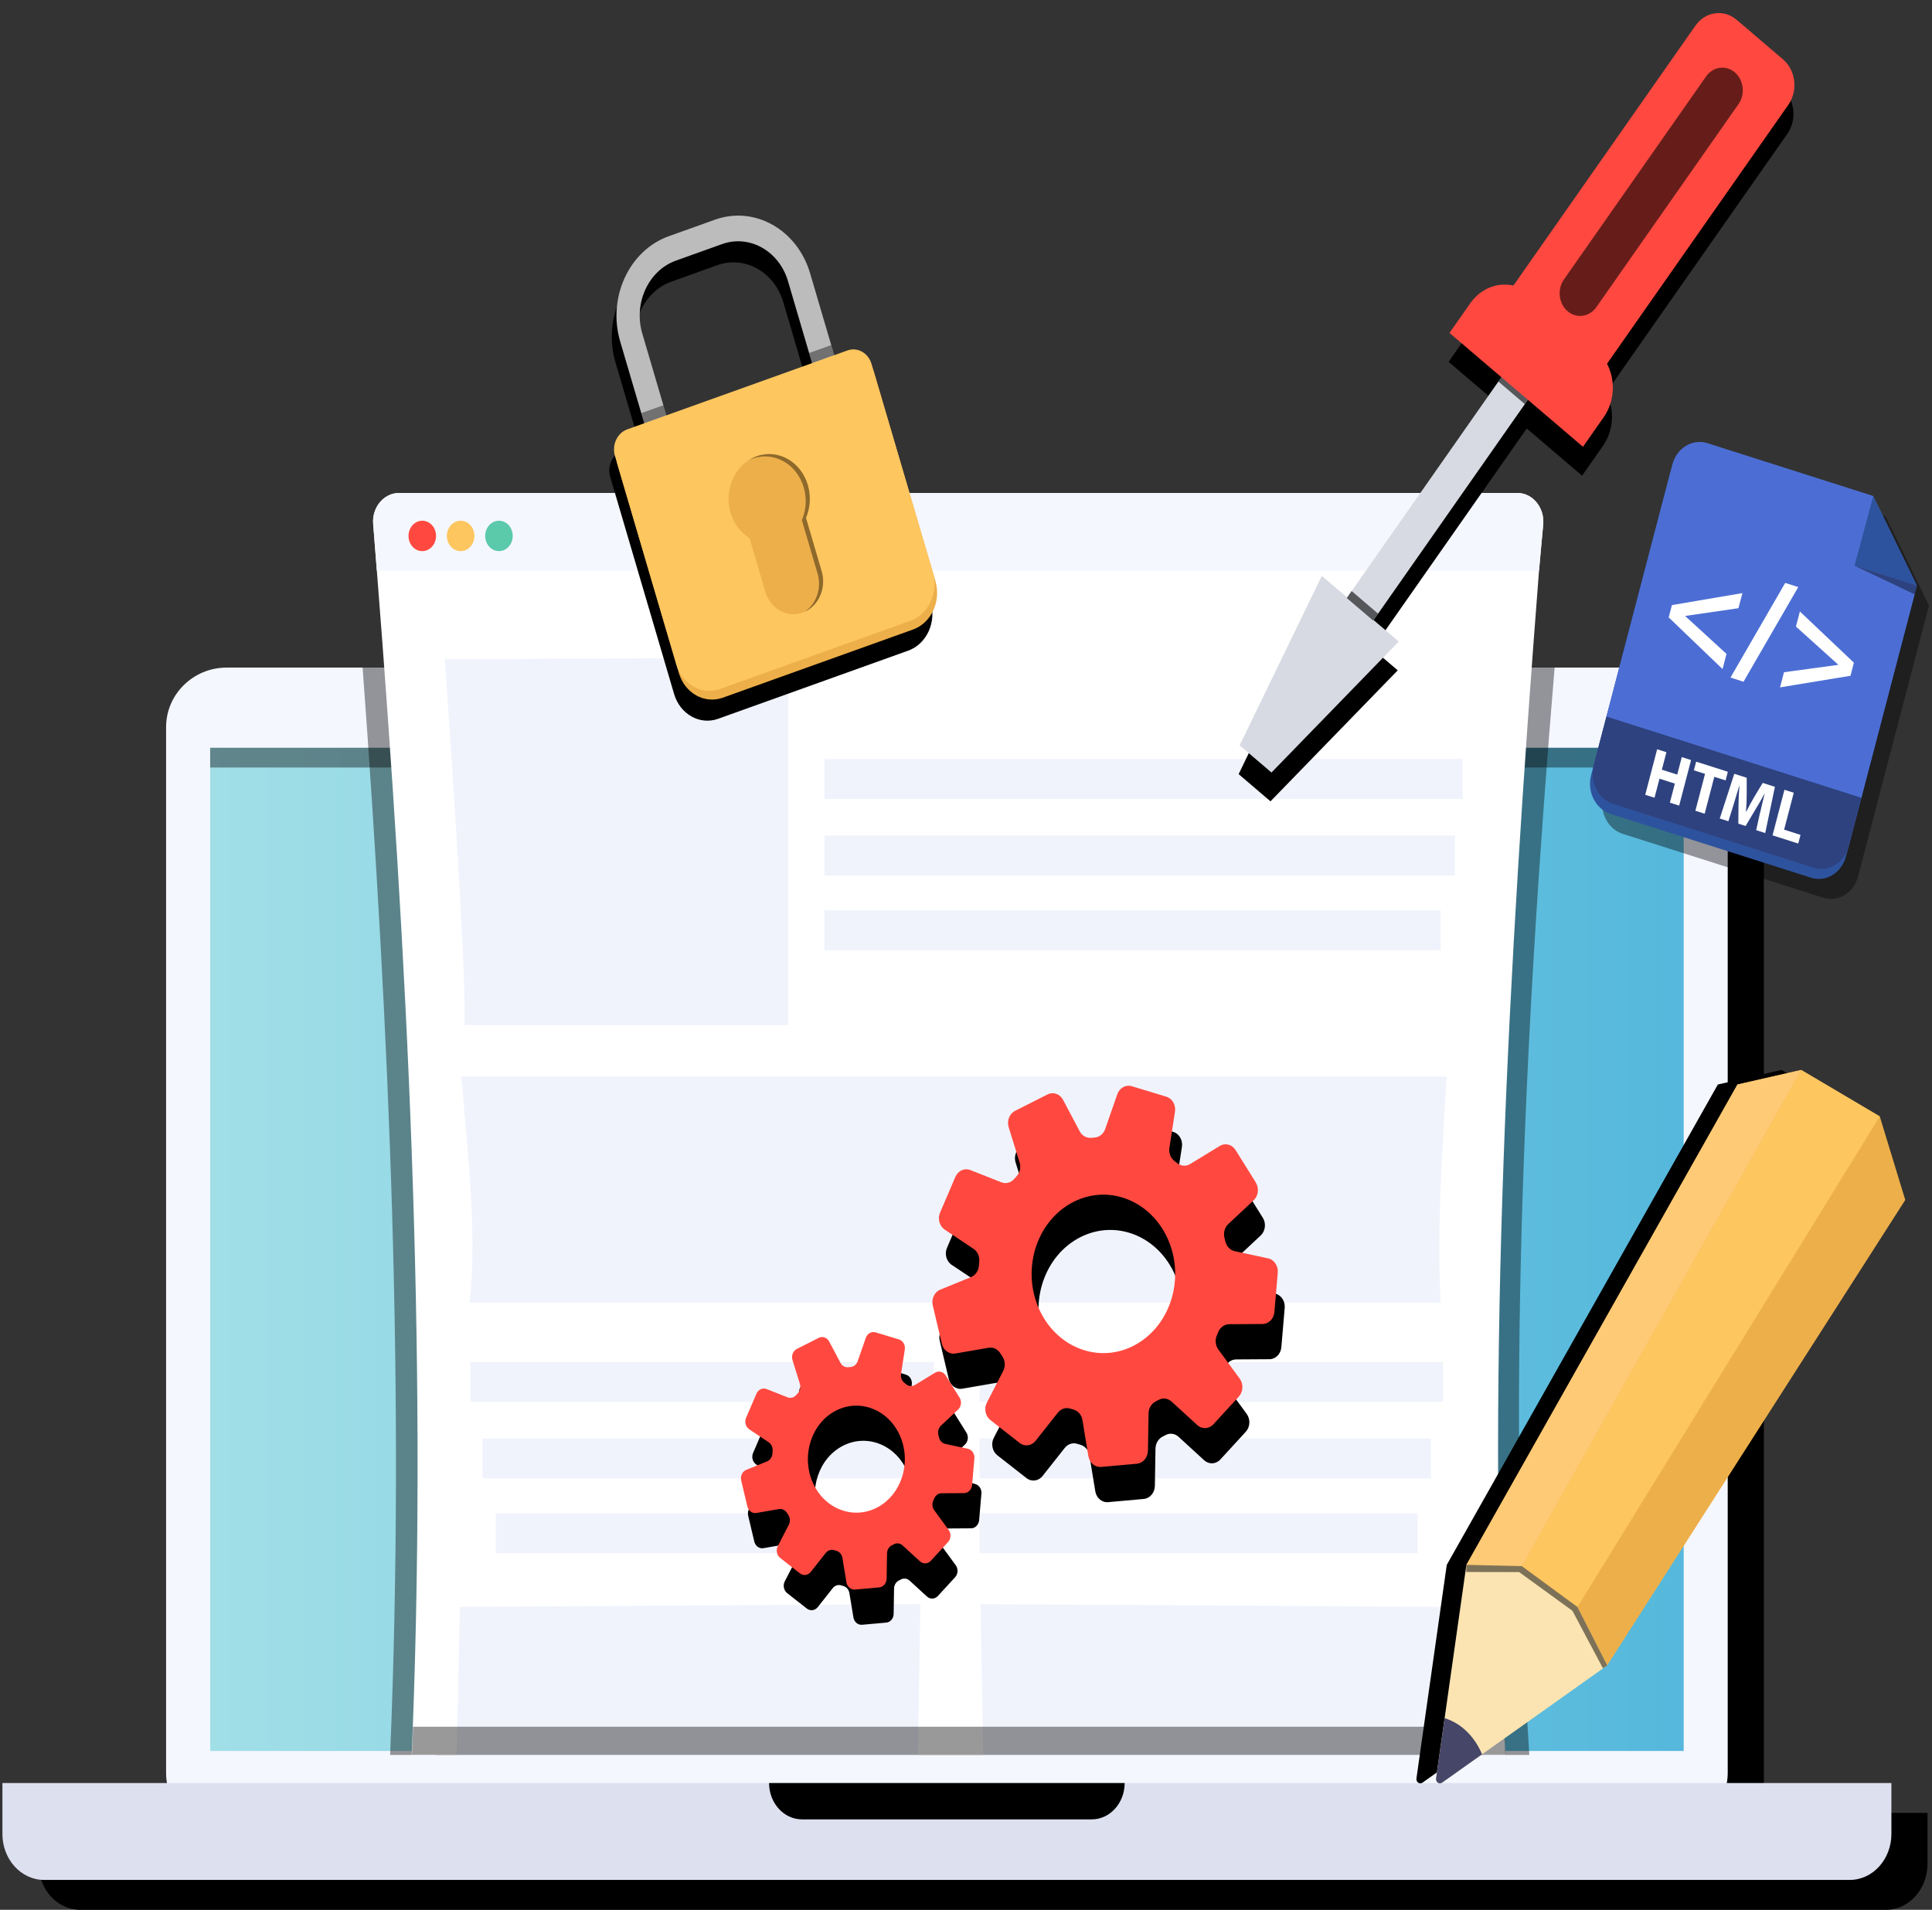 <svg width="354" height="350" viewBox="0 0 354 350" fill="none" xmlns="http://www.w3.org/2000/svg">
<rect x="0" y="0" width="354" height="350" fill="#333333" stroke="none"/>
<g style="mix-blend-mode:soft-light">
<path d="M323.02 332.244C323.128 331.63 323.194 331.007 323.194 330.365V138.735C323.194 132.705 318.222 127.812 312.088 127.812H48.172C42.029 127.812 37.057 132.705 37.057 138.735V330.365C37.057 331.007 37.124 331.63 37.231 332.244H7.066V341.581C7.066 346.235 10.486 350.001 14.695 350.001H345.548C349.765 350.001 353.177 346.226 353.177 341.581V332.244H323.012H323.02Z" fill="black"/>
</g>
<path d="M316.57 133.257V324.887C316.57 330.907 311.598 335.791 305.463 335.791H41.547C35.405 335.791 30.433 330.907 30.433 324.887V133.257C30.433 127.237 35.405 122.344 41.547 122.344H305.463C311.598 122.344 316.57 127.237 316.57 133.257Z" fill="#F5F7FF"/>
<path d="M308.502 137.039H38.51V320.891H308.502V137.039Z" fill="url(#paint0_linear_539_14217)"/>
<g style="mix-blend-mode:soft-light" opacity="0.4">
<path d="M308.502 137.039H38.51V140.658H308.502V137.039Z" fill="black"/>
</g>
<path d="M0.442 326.766H346.561V336.103C346.561 340.748 343.141 344.523 338.933 344.523H8.071C3.862 344.523 0.442 340.748 0.442 336.103V326.766Z" fill="#DDE0EF"/>
<g style="mix-blend-mode:soft-light">
<path d="M140.926 326.766H206.071C206.071 330.44 203.365 333.427 200.036 333.427H146.953C143.624 333.427 140.918 330.44 140.918 326.766H140.926Z" fill="black"/>
</g>
<g style="mix-blend-mode:soft-light" opacity="0.4">
<path d="M280.22 321.616H79.831C82.595 255.543 79.723 189.113 74.792 122.344H284.852C279.083 191.486 276.136 258.081 280.22 321.616Z" fill="black"/>
</g>
<g style="mix-blend-mode:soft-light" opacity="0.4">
<path d="M271.87 321.616H71.48C74.244 255.543 71.372 189.113 66.441 122.344H276.502C270.733 191.486 267.786 258.081 271.87 321.616Z" fill="black"/>
</g>
<path d="M282.761 96.144C282.503 98.957 282.213 101.761 281.997 104.564C276.269 178.178 272.526 249.025 275.589 316.491C275.663 318.204 275.746 319.909 275.829 321.613H75.44C75.514 319.909 75.581 318.204 75.639 316.491C78.27 246.24 74.643 175.594 69.048 104.564C68.832 101.715 68.608 98.874 68.376 96.025C68.126 92.964 70.343 90.344 73.124 90.344H278.021C280.843 90.344 283.043 93.038 282.761 96.144Z" fill="white"/>
<path d="M282.761 96.144C282.503 98.957 282.246 101.761 281.997 104.564H69.048C68.832 101.715 68.608 98.874 68.376 96.025C68.126 92.964 70.343 90.344 73.124 90.344H278.021C280.843 90.344 283.043 93.038 282.761 96.144Z" fill="#F5F7FF"/>
<path d="M79.897 98.215C79.897 99.754 78.768 101.001 77.373 101.001C75.978 101.001 74.85 99.754 74.85 98.215C74.85 96.676 75.978 95.43 77.373 95.43C78.768 95.43 79.897 96.676 79.897 98.215Z" fill="#FF4940"/>
<path d="M93.949 98.215C93.949 99.754 92.82 101.001 91.426 101.001C90.031 101.001 88.902 99.754 88.902 98.215C88.902 96.676 90.031 95.43 91.426 95.43C92.82 95.43 93.949 96.676 93.949 98.215Z" fill="#5BCAAA"/>
<path d="M86.928 98.215C86.928 99.754 85.799 101.001 84.404 101.001C83.01 101.001 81.881 99.754 81.881 98.215C81.881 96.676 83.01 95.43 84.404 95.43C85.799 95.43 86.928 96.676 86.928 98.215Z" fill="#FDC65F"/>
<path d="M81.499 120.818C81.499 120.818 85.641 178.709 85.085 187.853H144.436V120.516L81.499 120.818Z" fill="#F0F3FC"/>
<path d="M168.641 293.984L168.177 321.61H83.666C83.998 307.17 84.264 294.488 84.264 294.488L168.641 293.984Z" fill="#F0F3FC"/>
<path d="M264.657 321.61H180.146L179.682 293.984L264.051 294.488C264.051 294.488 264.317 307.17 264.657 321.61Z" fill="#F0F3FC"/>
<path d="M267.976 139.102H151.06V146.413H267.976V139.102Z" fill="#F0F3FC"/>
<path d="M266.59 153.117H151.06V160.429H266.59V153.117Z" fill="#F0F3FC"/>
<path d="M263.959 166.828H151.06V174.14H263.959V166.828Z" fill="#F0F3FC"/>
<path d="M264.399 249.602H179.49V256.913H264.399V249.602Z" fill="#F0F3FC"/>
<path d="M262.191 263.625H179.49V270.937H262.191V263.625Z" fill="#F0F3FC"/>
<path d="M259.751 277.328H179.49V284.64H259.751V277.328Z" fill="#F0F3FC"/>
<path d="M86.198 256.914H171.106V249.602H86.198V256.914Z" fill="#F0F3FC"/>
<path d="M88.397 270.93H171.098V263.618H88.397V270.93Z" fill="#F0F3FC"/>
<path d="M90.846 284.648H171.106V277.337H90.846V284.648Z" fill="#F0F3FC"/>
<path d="M263.959 238.732H86.056C87.442 225.859 85.724 211.913 84.537 197.289H265.063C264.299 210.749 263.254 224.594 263.959 238.732Z" fill="#F0F3FC"/>
<g style="mix-blend-mode:soft-light" opacity="0.4">
<path d="M275.87 321.567H75.481C75.555 319.863 75.622 318.159 75.68 316.445H275.63C275.704 318.159 275.787 319.863 275.87 321.567Z" fill="black"/>
</g>
<g style="mix-blend-mode:soft-light" opacity="0.4">
<path d="M353.019 112.583L353.443 110.979L345.457 94.569L315.076 84.884C312.321 84.004 309.432 85.754 308.643 88.805L296.566 134.977L294.233 143.883L293.76 145.697C292.963 148.739 294.557 151.928 297.313 152.807L334.036 164.508C336.791 165.388 339.672 163.629 340.469 160.587L340.942 158.772L340.992 158.571L352.961 112.803L353.019 112.583Z" fill="black"/>
</g>
<path d="M350.753 109.144L338.252 156.928C337.455 159.97 334.575 161.729 331.819 160.85L295.096 149.149C292.34 148.269 290.746 145.09 291.543 142.038L305.945 86.961C306.742 83.919 309.622 82.159 312.378 83.039L342.759 92.724V92.797L350.745 109.135L350.753 109.144Z" fill="#2E539E"/>
<path d="M351.234 107.32L338.733 155.104C337.936 158.146 335.056 159.906 332.3 159.026L295.577 147.325C292.822 146.446 291.228 143.266 292.025 140.215L306.427 85.137C307.223 82.095 310.104 80.345 312.86 81.216L343.241 90.901V90.974L351.226 107.311L351.234 107.32Z" fill="#4C6ED4"/>
<path d="M343.248 90.906L339.795 103.67L351.233 107.317L343.248 90.906Z" fill="#2E539E"/>
<g style="mix-blend-mode:soft-light" opacity="0.4">
<path d="M339.795 103.672L350.81 108.922L351.233 107.319L339.795 103.672Z" fill="black"/>
</g>
<g style="mix-blend-mode:soft-light" opacity="0.4">
<path d="M341.058 146.202L338.725 155.108C337.929 158.15 335.048 159.91 332.292 159.03L295.57 147.329C292.814 146.449 291.22 143.27 292.017 140.219L294.349 131.312L341.058 146.202Z" fill="black"/>
</g>
<path d="M305.34 137.853L304.501 141.06L307.315 141.958L308.154 138.751L309.855 139.292L307.672 147.639L305.971 147.098L306.884 143.607L304.07 142.709L303.157 146.2L301.455 145.66L303.638 137.312L305.34 137.853Z" fill="white"/>
<path d="M312.412 141.822L310.37 141.171L310.785 139.586L316.596 141.437L316.181 143.022L314.114 142.362L312.346 149.124L310.644 148.584L312.412 141.822Z" fill="white"/>
<path d="M322.514 148.905C322.746 147.887 323.028 146.669 323.344 145.45H323.319C322.796 146.431 322.165 147.521 321.617 148.401L319.849 151.369L318.513 150.948L318.546 147.466C318.554 146.394 318.621 145.129 318.72 143.975H318.695C318.363 145.084 317.99 146.357 317.666 147.383L316.695 150.508L315.109 150.004L317.774 141.812L320.048 142.536V145.56C320.048 146.605 320.007 147.713 319.916 148.749L319.957 148.767C320.414 147.86 320.961 146.843 321.46 146L322.979 143.48L325.22 144.195L323.443 152.67L321.783 152.139L322.497 148.905H322.514Z" fill="white"/>
<path d="M326.971 144.742L328.672 145.283L326.904 152.045L329.909 153.007L329.494 154.592L324.779 153.09L326.962 144.742H326.971Z" fill="white"/>
<path d="M306.335 110.894L319.259 108.695L318.537 111.462L308.825 112.874L308.809 112.929L316.346 119.837L315.624 122.614L305.754 113.148L306.343 110.904L306.335 110.894Z" fill="white"/>
<path d="M317.076 124.173L327.104 106.828L329.494 107.589L319.467 124.934L317.076 124.173Z" fill="white"/>
<path d="M339.058 123.846L326.158 125.972L326.88 123.195L336.783 121.848L336.8 121.793L329.072 114.83L329.794 112.062L339.689 121.445L339.058 123.855V123.846Z" fill="white"/>
<g style="mix-blend-mode:soft-light">
<path d="M233.636 237.055L227.519 235.736C226.68 235.552 226.016 234.847 225.8 233.931C225.751 233.729 225.701 233.518 225.651 233.317C225.41 232.391 225.676 231.402 226.34 230.779L230.997 226.417C231.86 225.611 232.026 224.2 231.387 223.173L227.66 217.218C227.012 216.182 225.767 215.862 224.771 216.466L219.334 219.783C218.587 220.241 217.666 220.168 216.968 219.618C216.811 219.49 216.645 219.371 216.487 219.243C215.765 218.702 215.391 217.758 215.541 216.814L216.562 210.19C216.753 208.953 216.064 207.762 214.968 207.432L208.643 205.517C207.547 205.187 206.401 205.819 205.995 206.992L203.77 213.369C203.463 214.258 202.716 214.854 201.861 214.918C201.653 214.936 201.454 214.954 201.247 214.973C200.383 215.064 199.545 214.615 199.105 213.782L196.05 208.009C195.478 206.928 194.257 206.497 193.22 207.019L187.26 210.034C186.231 210.556 185.724 211.857 186.089 213.039L188.09 219.481C188.372 220.379 188.148 221.359 187.534 222.028C187.384 222.193 187.235 222.358 187.086 222.523C186.48 223.21 185.575 223.458 184.753 223.128L179.067 220.883C177.996 220.461 176.817 221.002 176.328 222.129L173.522 228.671C173.032 229.807 173.406 231.154 174.377 231.805L179.648 235.314C180.378 235.8 180.785 236.716 180.702 237.66C180.677 237.898 180.661 238.127 180.644 238.365C180.578 239.328 180.03 240.152 179.208 240.491L173.555 242.8C172.493 243.231 171.895 244.486 172.186 245.705L173.837 252.705C174.128 253.915 175.199 254.694 176.319 254.501L182.412 253.447C183.259 253.301 184.097 253.713 184.579 254.492C184.695 254.684 184.819 254.877 184.944 255.06C185.45 255.839 185.517 256.865 185.085 257.708L182.097 263.499C181.532 264.589 181.814 265.973 182.736 266.697L188.082 270.884C189.003 271.608 190.281 271.443 191.028 270.499L195.104 265.341C195.669 264.626 196.548 264.351 197.37 264.599C197.561 264.663 197.76 264.718 197.96 264.773C198.806 265.011 199.454 265.753 199.603 266.697L200.691 273.294C200.89 274.531 201.911 275.392 203.04 275.292L209.572 274.705C210.701 274.604 211.581 273.569 211.606 272.323L211.722 265.46C211.739 264.507 212.262 263.664 213.05 263.27C213.067 263.261 213.092 263.252 213.109 263.242C213.266 263.16 213.424 263.078 213.582 262.995C214.354 262.574 215.283 262.711 215.947 263.316L220.637 267.613C221.509 268.41 222.787 268.355 223.601 267.476L228.266 262.39C229.071 261.511 229.146 260.1 228.432 259.119L224.506 253.759C223.966 253.026 223.866 252.018 224.24 251.166C224.323 250.973 224.406 250.781 224.481 250.589C224.838 249.709 225.618 249.141 226.489 249.132L232.599 249.095C233.736 249.095 234.682 248.133 234.782 246.887L235.396 239.685C235.504 238.439 234.732 237.303 233.62 237.064L233.636 237.055ZM208.917 253.118C202.317 256.462 194.515 253.255 191.485 245.971C188.455 238.686 191.36 230.073 197.96 226.729C204.559 223.384 212.361 226.591 215.391 233.876C218.421 241.16 215.516 249.773 208.917 253.118Z" fill="black"/>
<path d="M178.594 271.922L174.46 271.033C173.895 270.914 173.447 270.438 173.298 269.814C173.265 269.677 173.231 269.54 173.198 269.402C173.04 268.779 173.215 268.11 173.663 267.689L176.809 264.738C177.39 264.189 177.506 263.245 177.075 262.548L174.559 258.526C174.128 257.83 173.281 257.61 172.609 258.022L168.931 260.267C168.425 260.578 167.803 260.533 167.338 260.157C167.23 260.074 167.122 259.983 167.014 259.9C166.524 259.534 166.275 258.892 166.375 258.26L167.064 253.789C167.197 252.955 166.732 252.149 165.985 251.919L161.71 250.628C160.971 250.408 160.199 250.838 159.925 251.626L158.423 255.933C158.215 256.528 157.709 256.932 157.136 256.977C156.995 256.987 156.862 257.005 156.721 257.014C156.14 257.078 155.567 256.767 155.277 256.208L153.21 252.304C152.82 251.571 151.998 251.287 151.301 251.635L147.275 253.67C146.577 254.027 146.237 254.897 146.486 255.704L147.839 260.056C148.03 260.661 147.881 261.33 147.466 261.779C147.366 261.889 147.258 261.999 147.158 262.118C146.752 262.585 146.137 262.75 145.581 262.53L141.738 261.018C141.016 260.734 140.219 261.101 139.887 261.861L137.986 266.278C137.654 267.038 137.911 267.954 138.567 268.394L142.128 270.767C142.626 271.097 142.9 271.711 142.842 272.353C142.825 272.508 142.817 272.673 142.809 272.829C142.767 273.48 142.394 274.039 141.838 274.268L138.019 275.825C137.297 276.118 136.899 276.971 137.09 277.786L138.21 282.514C138.401 283.33 139.132 283.861 139.887 283.724L144.004 283.009C144.577 282.908 145.141 283.192 145.473 283.714C145.556 283.843 145.639 283.971 145.722 284.099C146.071 284.622 146.104 285.318 145.814 285.886L143.797 289.799C143.415 290.532 143.606 291.466 144.228 291.961L147.839 294.792C148.462 295.278 149.325 295.168 149.831 294.536L152.587 291.045C152.969 290.559 153.567 290.376 154.123 290.541C154.256 290.577 154.388 290.623 154.521 290.66C155.094 290.816 155.526 291.32 155.634 291.961L156.372 296.414C156.513 297.248 157.194 297.825 157.958 297.761L162.374 297.367C163.138 297.303 163.735 296.607 163.743 295.754L163.818 291.118C163.826 290.477 164.183 289.908 164.715 289.643C164.731 289.643 164.74 289.634 164.756 289.624C164.864 289.569 164.972 289.514 165.08 289.459C165.603 289.175 166.225 289.267 166.674 289.679L169.845 292.584C170.434 293.125 171.297 293.088 171.845 292.492L174.999 289.056C175.547 288.461 175.597 287.508 175.116 286.848L172.468 283.229C172.102 282.734 172.036 282.047 172.285 281.479C172.343 281.35 172.393 281.222 172.451 281.094C172.692 280.498 173.215 280.113 173.804 280.113L177.93 280.086C178.693 280.086 179.332 279.435 179.407 278.592L179.822 273.727C179.897 272.884 179.374 272.114 178.627 271.959L178.594 271.922ZM161.892 282.771C157.435 285.025 152.156 282.862 150.114 277.942C148.072 273.021 150.031 267.194 154.488 264.94C158.946 262.686 164.225 264.848 166.267 269.769C168.309 274.689 166.35 280.517 161.892 282.771Z" fill="black"/>
</g>
<path d="M230.116 216.72L226.389 210.765C225.742 209.729 224.497 209.408 223.501 210.013L218.064 213.33C217.317 213.788 216.395 213.715 215.698 213.165C215.54 213.037 215.374 212.918 215.216 212.79C214.494 212.249 214.121 211.305 214.27 210.361L215.291 203.737C215.482 202.5 214.793 201.309 213.697 200.979L207.372 199.064C206.276 198.734 205.131 199.366 204.724 200.539L202.5 206.916C202.192 207.805 201.445 208.401 200.59 208.465C200.383 208.483 200.184 208.501 199.976 208.52C199.113 208.611 198.275 208.162 197.835 207.328L194.78 201.556C194.207 200.475 192.987 200.044 191.949 200.566L185.989 203.581C184.96 204.103 184.454 205.404 184.819 206.586L186.819 213.028C187.102 213.926 186.877 214.906 186.263 215.575C186.114 215.74 185.964 215.905 185.815 216.07C185.209 216.757 184.304 217.004 183.482 216.675L177.796 214.43C176.726 214.008 175.547 214.549 175.057 215.676L172.251 222.218C171.762 223.354 172.135 224.701 173.106 225.352L178.377 228.861C179.108 229.347 179.515 230.263 179.432 231.207C179.407 231.445 179.39 231.674 179.374 231.912C179.307 232.874 178.759 233.699 177.938 234.038L172.285 236.347C171.222 236.778 170.625 238.033 170.915 239.252L172.567 246.252C172.857 247.462 173.928 248.24 175.049 248.048L181.142 246.994C181.988 246.848 182.827 247.26 183.308 248.039C183.424 248.231 183.549 248.424 183.673 248.607C184.18 249.386 184.246 250.412 183.815 251.255L180.826 257.046C180.262 258.136 180.544 259.52 181.465 260.244L186.811 264.431C187.732 265.155 189.011 264.99 189.758 264.046L193.834 258.888C194.398 258.173 195.278 257.898 196.1 258.145C196.291 258.21 196.49 258.265 196.689 258.319C197.536 258.558 198.183 259.3 198.333 260.244L199.42 266.841C199.619 268.078 200.64 268.939 201.769 268.838L208.302 268.252C209.431 268.151 210.311 267.116 210.336 265.87L210.452 259.007C210.468 258.054 210.991 257.211 211.78 256.817C211.797 256.808 211.821 256.798 211.838 256.789C211.996 256.707 212.153 256.624 212.311 256.542C213.083 256.12 214.013 256.258 214.677 256.863L219.367 261.16C220.238 261.957 221.517 261.902 222.33 261.023L226.995 255.937C227.8 255.058 227.875 253.646 227.161 252.666L223.235 247.306C222.695 246.573 222.596 245.565 222.969 244.713C223.052 244.52 223.135 244.328 223.21 244.135C223.567 243.256 224.347 242.688 225.219 242.679L231.328 242.642C232.466 242.642 233.412 241.68 233.511 240.434L234.126 233.232C234.234 231.986 233.462 230.849 232.349 230.611L226.232 229.292C225.393 229.108 224.729 228.403 224.513 227.487C224.464 227.285 224.414 227.074 224.364 226.873C224.123 225.947 224.389 224.958 225.053 224.335L229.71 219.973C230.573 219.167 230.739 217.756 230.1 216.73L230.116 216.72ZM207.654 246.655C201.055 250 193.253 246.793 190.223 239.508C187.193 232.224 190.098 223.611 196.697 220.266C203.296 216.922 211.099 220.129 214.129 227.413C217.159 234.698 214.254 243.311 207.654 246.655Z" fill="#FF4940"/>
<path d="M175.796 256.095L173.281 252.073C172.849 251.376 172.003 251.157 171.33 251.569L167.653 253.814C167.147 254.125 166.524 254.079 166.059 253.704C165.951 253.621 165.844 253.53 165.736 253.447C165.246 253.081 164.997 252.439 165.097 251.807L165.785 247.336C165.918 246.502 165.453 245.695 164.706 245.466L160.431 244.174C159.693 243.955 158.921 244.385 158.647 245.173L157.144 249.48C156.937 250.075 156.43 250.478 155.858 250.524C155.717 250.533 155.584 250.552 155.443 250.561C154.862 250.625 154.289 250.314 153.998 249.755L151.931 245.851C151.541 245.118 150.72 244.834 150.022 245.182L145.996 247.216C145.299 247.574 144.959 248.444 145.208 249.251L146.561 253.603C146.752 254.208 146.602 254.877 146.187 255.326C146.088 255.436 145.98 255.545 145.88 255.665C145.473 256.132 144.859 256.297 144.303 256.077L140.46 254.565C139.738 254.281 138.941 254.648 138.609 255.408L136.708 259.824C136.376 260.585 136.633 261.501 137.289 261.941L140.85 264.314C141.348 264.644 141.622 265.258 141.564 265.899C141.547 266.055 141.539 266.22 141.531 266.376C141.489 267.026 141.115 267.585 140.559 267.814L136.741 269.372C136.019 269.665 135.62 270.517 135.811 271.333L136.932 276.061C137.123 276.876 137.853 277.408 138.609 277.27L142.726 276.556C143.299 276.455 143.863 276.739 144.195 277.261C144.278 277.39 144.361 277.518 144.444 277.646C144.793 278.168 144.826 278.865 144.535 279.433L142.518 283.345C142.136 284.078 142.327 285.013 142.95 285.508L146.561 288.339C147.183 288.825 148.047 288.715 148.553 288.083L151.309 284.592C151.691 284.106 152.288 283.923 152.845 284.088C152.977 284.124 153.11 284.17 153.243 284.207C153.816 284.362 154.247 284.866 154.355 285.508L155.086 289.961C155.227 290.795 155.908 291.372 156.671 291.308L161.087 290.914C161.851 290.85 162.449 290.153 162.457 289.301L162.532 284.665C162.54 284.023 162.897 283.455 163.428 283.19C163.445 283.19 163.453 283.18 163.47 283.171C163.577 283.116 163.685 283.061 163.793 283.006C164.316 282.722 164.939 282.814 165.387 283.226L168.558 286.131C169.147 286.672 170.011 286.626 170.558 286.039L173.713 282.603C174.261 282.008 174.31 281.055 173.829 280.395L171.181 276.776C170.816 276.281 170.749 275.594 170.998 275.026C171.056 274.897 171.106 274.769 171.164 274.641C171.405 274.045 171.928 273.66 172.517 273.66L176.643 273.633C177.407 273.633 178.046 272.982 178.12 272.139L178.536 267.274C178.61 266.431 178.087 265.661 177.34 265.505L173.206 264.617C172.642 264.498 172.194 264.021 172.044 263.398C172.011 263.261 171.978 263.123 171.945 262.986C171.787 262.363 171.961 261.694 172.41 261.272L175.556 258.322C176.137 257.772 176.253 256.828 175.821 256.132L175.796 256.095ZM160.614 276.327C156.157 278.581 150.877 276.418 148.835 271.498C146.793 266.578 148.752 260.75 153.21 258.496C157.667 256.242 162.947 258.404 164.989 263.325C167.031 268.245 165.072 274.073 160.614 276.327Z" fill="#FF4940"/>
<g style="mix-blend-mode:soft-light">
<path d="M290.896 305.197L345.515 219.909L340.842 204.598L326.905 196.361L326.44 196.086L314.761 198.752L265.089 286.789L261.104 314.863L259.535 325.914C259.436 326.583 260.108 327.068 260.631 326.702L260.739 326.628L267.969 321.497L290.821 305.252L290.896 305.206V305.197Z" fill="black"/>
</g>
<path d="M268.683 286.792L264.699 314.867L263.13 325.917C263.03 326.586 263.703 327.071 264.226 326.705L264.334 326.632L271.564 321.5L294.49 305.209C293.088 300.435 291.303 296.807 289.336 294.058C286.156 289.614 282.479 287.479 279.126 286.544C278.603 286.398 278.088 286.279 277.59 286.187C272.618 285.28 268.683 286.801 268.683 286.801V286.792Z" fill="#FBE4B1"/>
<path d="M318.356 198.752L268.684 286.789L277.283 286.981L278.844 287.018L289.045 294.513L294.491 305.197L349.102 219.909L344.428 204.598L330.5 196.361L330.035 196.086L318.356 198.752Z" fill="#EDAF4A"/>
<path d="M330.035 196.086L291.727 264.129L279.118 286.532L278.844 287.018L289.045 294.513L289.328 294.045L344.428 204.598L330.5 196.361L330.035 196.086Z" fill="#FDC65F"/>
<path d="M318.356 198.752L268.684 286.789L277.283 286.981L278.844 287.018L279.118 286.532L291.727 264.129L330.035 196.086L318.356 198.752Z" fill="#FFCA76"/>
<path d="M264.699 314.859L263.13 325.91C263.03 326.579 263.703 327.064 264.226 326.698L264.334 326.624L271.564 321.493C270.933 320.036 269.986 318.451 268.584 317.15C267.563 316.197 266.284 315.382 264.699 314.869V314.859Z" fill="#464668"/>
<g style="mix-blend-mode:soft-light" opacity="0.5">
<path d="M293.703 305.729L288.116 295.201L278.355 288.109L268.643 288.09L268.684 286.789L278.836 287.018L289.038 294.513L294.491 305.206L293.703 305.729Z" fill="black"/>
</g>
<g style="mix-blend-mode:soft-light">
<path d="M326.532 16.175L318.04 8.936C315.682 6.93 312.296 7.406 310.478 10.008L277.133 57.636C274.253 56.986 271.165 58.122 269.248 60.862L265.429 66.314L274.901 74.395L247.184 113.988L246.636 114.767L242.013 110.817L226.955 141.87L232.791 146.855L256.108 122.848L251.476 118.899L252.306 117.717L279.192 79.316L279.748 78.528L289.884 87.177L293.702 81.725C295.736 78.821 295.86 74.954 294.291 71.958L327.494 24.522C329.312 21.92 328.881 18.181 326.523 16.175H326.532Z" fill="black"/>
</g>
<path d="M275.437 68.656L245.979 110.727L250.827 114.862L280.284 72.791L275.437 68.656Z" fill="#D7DAE2"/>
<path d="M227.138 136.592L242.195 105.539L256.29 117.57L232.973 141.576L227.138 136.592Z" fill="#D7DAE2"/>
<g style="mix-blend-mode:soft-light" opacity="0.6">
<path d="M275.432 68.638L274.539 69.914L279.386 74.049L280.28 72.773L275.432 68.638Z" fill="black"/>
</g>
<g style="mix-blend-mode:soft-light" opacity="0.6">
<path d="M247.657 108.318L246.764 109.594L251.611 113.729L252.504 112.453L247.657 108.318Z" fill="black"/>
</g>
<path d="M293.865 76.429L290.048 81.881L265.59 61.014L269.407 55.562C272.092 51.727 277.099 51.019 280.573 53.983L292.435 64.103C295.909 67.067 296.551 72.594 293.865 76.429Z" fill="#FF4940"/>
<path d="M327.67 19.221L292.015 70.144L274.998 55.625L310.653 4.703C312.471 2.107 315.859 1.628 318.21 3.634L326.702 10.879C329.054 12.885 329.488 16.625 327.67 19.221Z" fill="#FF4940"/>
<g style="mix-blend-mode:soft-light" opacity="0.6">
<path d="M286.556 51.216L312.604 14.006C313.865 12.201 316.239 11.862 317.875 13.264C319.51 14.657 319.817 17.277 318.547 19.082L292.499 56.292C291.237 58.098 288.863 58.437 287.228 57.035C285.593 55.642 285.286 53.021 286.556 51.216Z" fill="black"/>
</g>
<g style="mix-blend-mode:soft-light">
<path d="M170.535 110.337L170.062 108.724L164.094 88.447L159.304 72.165L158.831 70.552C158.233 68.527 156.266 67.418 154.432 68.078L151.999 68.948L147.592 53.949C145.234 45.931 137.398 41.515 130.127 44.126L121.685 47.15C114.413 49.752 110.421 58.402 112.778 66.429L116.646 79.577L117.186 81.419L114.056 82.555C112.222 83.215 111.218 85.386 111.815 87.411L117.078 105.306L123.519 127.196C124.607 130.889 128.234 132.932 131.571 131.732L166.426 119.234C169.771 118.034 171.623 114.029 170.535 110.346V110.337ZM121.237 79.962L120.697 78.12L116.829 64.972C115.194 59.419 117.958 53.427 122.996 51.621L131.438 48.598C136.469 46.793 141.897 49.844 143.533 55.397L147.94 70.396L121.237 79.971V79.962Z" fill="black"/>
</g>
<path d="M115.392 80.304L155.767 65.831C157.599 65.175 159.575 66.287 160.17 68.309L171.399 106.48C172.489 110.184 170.649 114.167 167.294 115.369L132.438 127.863C129.082 129.066 125.474 127.036 124.385 123.332L113.155 85.161C112.561 83.139 113.568 80.957 115.4 80.301L115.392 80.304Z" fill="#EDAF4A"/>
<path d="M130.981 40.267L122.539 43.291C115.268 45.893 111.275 54.543 113.633 62.569L119.725 83.277L154.531 70.797L148.438 50.09C146.08 42.072 138.244 37.656 130.981 40.267ZM149.16 67.774L122.456 77.349L117.683 61.112C116.048 55.56 118.812 49.567 123.851 47.762L132.293 44.738C137.323 42.933 142.752 45.985 144.387 51.537L149.16 67.774Z" fill="#BCBCBC"/>
<path d="M114.914 78.694L155.289 64.222C157.12 63.565 159.097 64.678 159.692 66.7L170.921 104.87C172.01 108.574 170.171 112.557 166.816 113.76L131.959 126.254C128.604 127.457 124.996 125.427 123.906 121.723L112.677 83.552C112.082 81.53 113.09 79.348 114.921 78.691L114.914 78.694Z" fill="#FDC65F"/>
<path d="M148.023 88.893C146.753 84.577 142.553 82.213 138.643 83.615C134.734 85.017 132.592 89.653 133.862 93.969C134.468 96.031 135.746 97.634 137.34 98.614L140.22 108.419C141.142 111.552 144.221 113.293 147.069 112.267C149.908 111.25 151.485 107.851 150.555 104.708L147.675 94.903C148.447 93.08 148.621 90.954 148.015 88.893H148.023Z" fill="#EDAF4A"/>
<g style="mix-blend-mode:soft-light" opacity="0.4">
<path d="M138.651 83.615C138.137 83.798 137.655 84.046 137.207 84.33C137.431 84.22 137.655 84.128 137.888 84.046C141.797 82.644 145.998 85.008 147.268 89.323C147.874 91.385 147.699 93.511 146.927 95.334L149.808 105.138C150.596 107.823 149.559 110.691 147.467 112.102C150.057 110.92 151.443 107.695 150.563 104.708L147.683 94.903C148.455 93.08 148.629 90.954 148.023 88.893C146.753 84.577 142.553 82.213 138.643 83.615H138.651Z" fill="black"/>
</g>
<g style="mix-blend-mode:soft-light" opacity="0.4">
<path d="M121.549 74.267L117.499 75.719L118.04 77.558L122.09 76.106L121.549 74.267Z" fill="black"/>
</g>
<g style="mix-blend-mode:soft-light" opacity="0.4">
<path d="M152.304 63.244L148.254 64.695L148.795 66.534L152.845 65.082L152.304 63.244Z" fill="black"/>
</g>
<defs>
<linearGradient id="paint0_linear_539_14217" x1="38.51" y1="228.969" x2="308.502" y2="228.969" gradientUnits="userSpaceOnUse">
<stop stop-color="#A1DFE7"/>
<stop offset="1" stop-color="#55B8DC"/>
</linearGradient>
</defs>
</svg>
